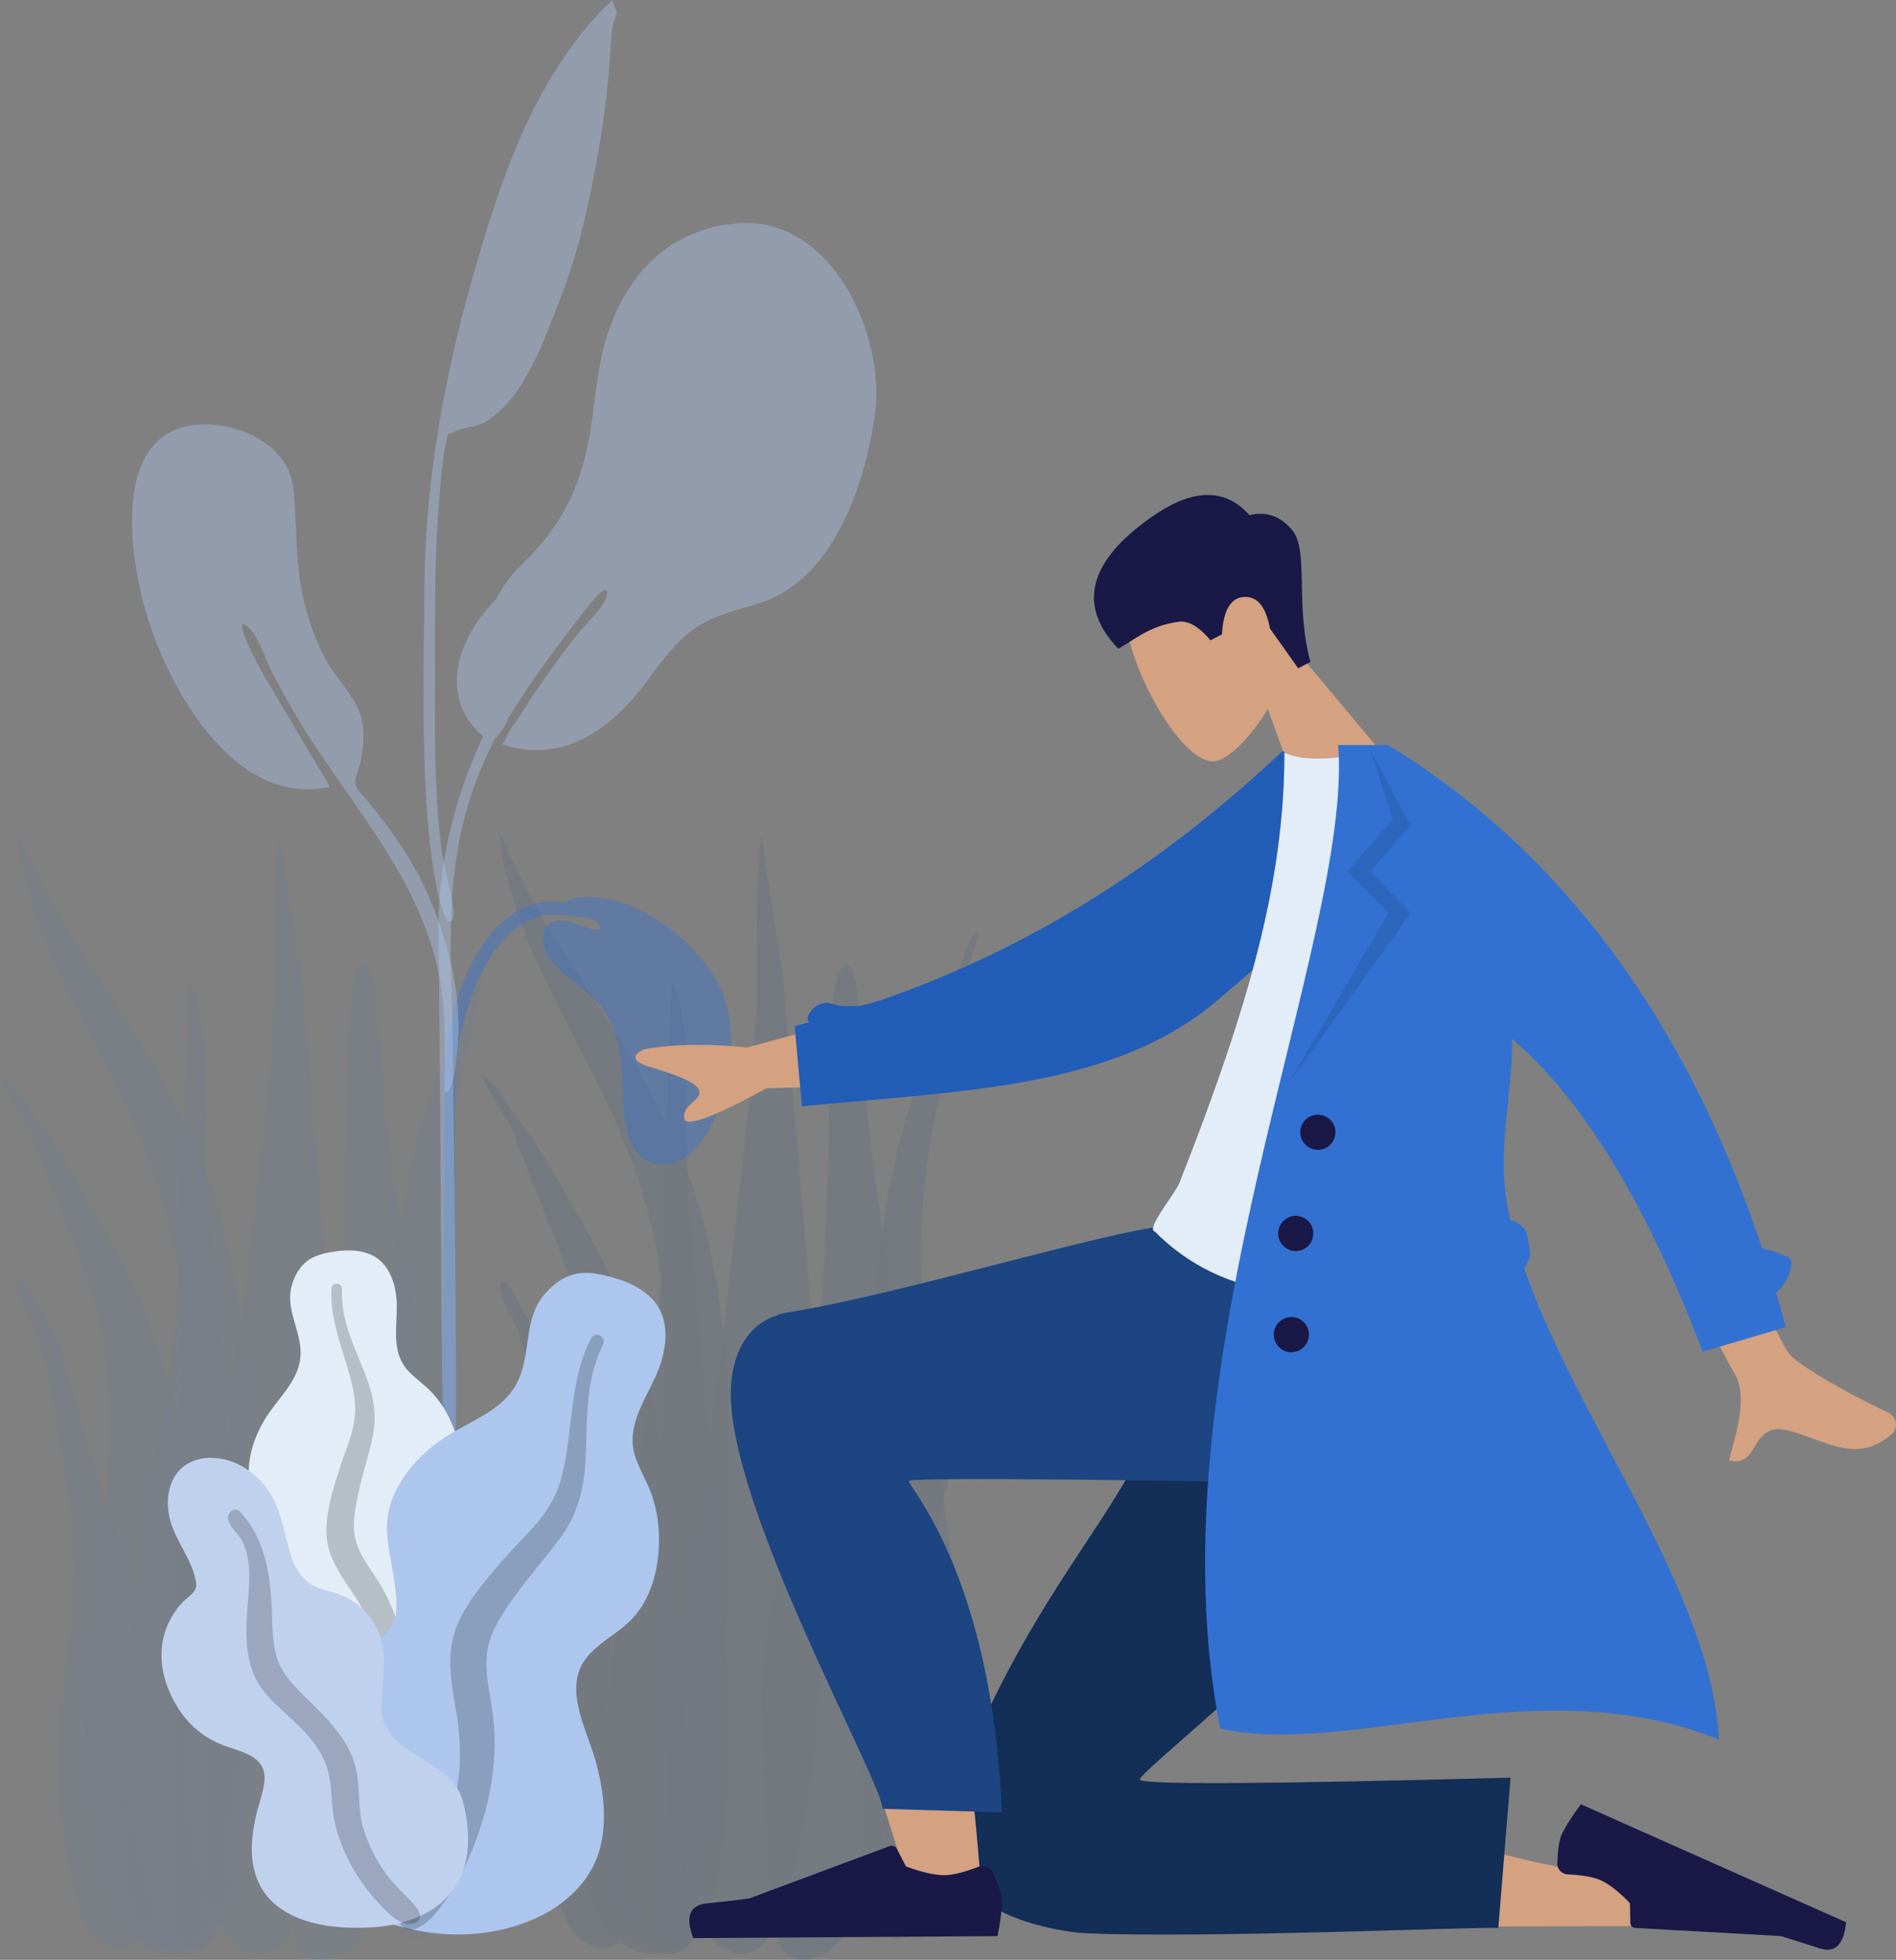<?xml version="1.0" encoding="utf-8"?>
<svg xmlns="http://www.w3.org/2000/svg" fill="none" height="100%" overflow="visible" preserveAspectRatio="none" style="display: block;" viewBox="0 0 179 185" width="100%">
<rect x="0" y="0" width="179" height="185" fill="#808080" stroke="none"/>
<g id="The Scientist">
<g id="planta" opacity="0.4">
<g id="Group">
<g id="Group_2" opacity="0.7">
<g id="Group_3" opacity="0.7">
<g id="Group_4" opacity="0.7">
<path clip-rule="evenodd" d="M47.383 79.064C52.261 90.656 60.557 98.709 64.95 110.761C67.553 117.909 68.641 125.681 68.708 133.637C68.743 137.961 68.669 142.287 68.648 146.612C68.628 150.828 68.513 155.018 68.156 159.206C67.799 163.395 67.393 167.576 67.215 171.818C67.077 175.119 67.014 178.96 65.895 181.971C65.004 184.366 62.734 184.718 62.141 181.813C61.808 180.198 61.849 178.394 61.886 176.735C61.933 174.606 62.057 172.48 62.121 170.352C62.375 161.808 62.046 153.264 62.217 144.716C62.385 136.368 63.459 128.026 62.271 119.731C61.29 112.881 58.798 107.001 55.935 101.362C53.18 95.936 50.181 90.643 48.312 84.472C47.759 82.674 47.377 80.828 47.173 78.958C47.258 78.924 47.329 78.958 47.383 79.064Z" fill="#1C4582" fill-rule="evenodd" id="Vector" opacity="0.7"/>
<path clip-rule="evenodd" d="M46.054 101.934C47.019 102.632 47.559 103.651 48.212 104.659C49.025 105.911 49.978 107.041 50.791 108.293C52.484 110.897 53.972 113.677 55.515 116.395C58.445 121.548 60.671 127.05 61.771 133.018C62.913 139.202 63.221 145.585 63.701 151.86C64.209 158.513 64.72 165.214 64.789 171.891C64.818 174.883 64.975 178.058 64.621 181.03C64.396 182.878 63.562 184.456 61.68 184.441C57.683 184.409 55.805 179.977 55.02 176.35C53.868 171.005 53.637 165.327 53.819 159.859C54.041 153.268 55.184 146.773 55.679 140.206C56.203 133.254 55.905 126.425 53.516 119.88C52.308 116.571 50.913 113.343 49.647 110.058C49.112 108.658 48.673 107.222 47.948 105.918C47.143 104.469 46.143 103.154 45.513 101.592L46.054 101.934Z" fill="#1C4582" fill-rule="evenodd" id="Vector_2" opacity="0.7"/>
<path clip-rule="evenodd" d="M92.104 88.11L92.476 87.785C92.123 89.481 91.485 90.857 90.988 92.406C90.55 93.799 90.328 95.382 90.033 96.898C89.339 100.474 88.546 103.965 87.884 107.575C86.582 114.713 86.833 122.402 87.683 130.319C88.486 137.798 89.756 145.265 90.36 152.743C90.862 158.944 91.078 165.34 90.598 171.256C90.275 175.274 89.209 180.072 86.305 179.667C84.939 179.481 84.227 177.6 83.938 175.486C83.477 172.088 83.381 168.515 83.195 165.136C82.793 157.594 82.713 150.071 82.637 142.609C82.563 135.566 82.356 128.383 82.769 121.519C83.135 115.363 84.286 109.279 86.194 103.415C87.132 100.513 88.027 97.543 89.081 94.778C89.587 93.452 90.196 92.278 90.71 90.954C91.126 89.886 91.45 88.793 92.104 88.11Z" fill="#1C4582" fill-rule="evenodd" id="Vector_3" opacity="0.7"/>
<path clip-rule="evenodd" d="M47.288 121.091C47.816 120.204 48.98 123.137 49.147 123.497C49.073 123.311 48.997 123.125 48.922 122.939C49.971 124.684 50.93 126.501 51.525 128.5C52.12 130.5 52.624 132.501 53.178 134.495C54.217 138.237 55.56 141.871 56.5 145.654C57.419 149.332 57.651 152.95 57.43 156.755C57.2 160.709 57.058 164.725 57.328 168.677C57.456 170.564 58.071 172.322 58.49 174.139C58.908 175.956 59.243 177.803 59.741 179.6C59.854 179.365 59.869 180.148 59.869 180.208C59.869 180.633 59.798 181.056 59.659 181.458C59.287 182.553 58.594 183.483 57.536 183.784C55.627 184.329 53.855 182.594 53.237 180.76C52.354 178.128 51.867 175.221 51.447 172.456C51.075 169.922 50.954 167.357 51.085 164.799C51.309 159.729 52.228 154.726 52.477 149.658C52.747 144.14 51.654 138.955 50.737 133.583C50.296 130.996 49.874 128.433 49.017 125.958C48.66 124.995 48.233 124.059 47.742 123.157C47.481 122.644 46.935 121.706 47.288 121.091Z" fill="#1C4582" fill-rule="evenodd" id="Vector_4" opacity="0.7"/>
<path clip-rule="evenodd" d="M62.779 112.472C62.561 118.796 62.182 125.067 61.34 131.322C60.479 137.705 59.492 144.065 58.664 150.454C57.858 156.671 57.014 162.993 57.127 169.3C57.209 173.949 56.439 181.8 61.598 184.091C66.823 186.412 67.944 176.499 68.291 173.228C68.95 166.951 68.736 160.607 68.416 154.295C68.089 147.817 67.542 141.37 66.865 134.917C66.122 127.747 65.521 120.546 65.047 113.356C64.813 109.8 64.755 106.249 64.819 102.691C64.88 99.334 64.753 95.944 63.56 92.756L63.374 92.892" fill="#1C4582" fill-rule="evenodd" id="Vector_5" opacity="0.7"/>
<path clip-rule="evenodd" d="M87.878 138.268C86.937 139.637 85.991 140.993 85.102 142.442C83.514 145.036 82.079 147.921 81.648 151.629C80.743 159.392 81.462 167.775 81.648 175.774C81.683 177.409 81.477 178.993 82.12 180.55C82.704 181.96 83.793 183.037 84.838 183.029C87.069 183.018 86.727 177.559 86.731 175.156C86.731 170.948 86.266 166.694 86.307 162.487C86.348 158.321 86.601 154.142 87.205 150.182C87.783 146.301 88.683 142.473 89.895 138.741C90.059 138.242 91.238 134.392 90.124 135.056" fill="#1C4582" fill-rule="evenodd" id="Vector_6" opacity="0.7"/>
<path clip-rule="evenodd" d="M79.911 91.099C78.445 91.099 78.454 98.404 78.409 99.342C78.251 102.728 78.288 106.115 78.188 109.502C77.967 116.893 77.697 124.349 76.585 131.655C75.989 135.586 75.295 139.501 74.549 143.405C73.804 147.309 72.798 151.228 72.305 155.193C71.833 159.002 72.101 162.889 72.166 166.724C72.231 170.559 72.352 174.437 72.852 178.255C72.977 179.198 73.122 180.137 73.278 181.074C73.408 181.854 73.334 182.823 73.553 183.565C73.906 184.753 75.412 185.142 76.438 184.956C79.197 184.452 80.958 180.991 81.901 178.459C83.104 175.231 83.743 171.727 84.373 168.323C85.075 164.458 85.519 160.55 85.701 156.625C86.101 148.644 85.588 140.656 85.017 132.702C84.699 128.277 84.331 123.873 83.769 119.476C83.208 115.08 82.49 110.735 82.023 106.351C81.683 103.16 81.349 99.967 81.129 96.762C81.075 95.992 81.032 91.099 79.911 91.099Z" fill="#1C4582" fill-rule="evenodd" id="Vector_7" opacity="0.7"/>
<path clip-rule="evenodd" d="M78.076 144.197C77.837 136.529 74.754 102.84 74.051 93.567C73.876 91.246 72.192 81.58 71.969 78.949C71.374 79.692 71.424 91.27 71.432 93.93C71.439 96.589 71.112 99.15 70.945 101.767C70.773 104.438 66.825 138.93 66.311 141.497C65.293 146.602 64.61 151.841 64.08 157.062C63.569 162.149 62.779 167.516 63.458 172.631C63.599 173.797 63.873 174.944 64.272 176.049C64.711 177.217 65.016 178.298 65.363 179.521C65.921 181.491 66.957 183.219 68.524 184.032C71.755 185.705 73.492 181.924 74.371 178.638C75.777 173.37 76.69 167.982 77.1 162.545C77.574 156.448 78.268 150.339 78.076 144.197Z" fill="#1C4582" fill-rule="evenodd" id="Vector_8" opacity="0.7"/>
</g>
</g>
</g>
</g>
</g>
<g id="planta_2" opacity="0.3">
<g id="Group_5">
<g id="Group_6" opacity="0.7">
<g id="Group_7" opacity="0.7">
<g id="Group_8" opacity="0.7">
<path clip-rule="evenodd" d="M1.868 79.064C6.748 90.656 15.042 98.709 19.436 110.761C22.038 117.909 23.128 125.681 23.193 133.637C23.228 137.961 23.154 142.287 23.134 146.612C23.113 150.828 23 155.018 22.641 159.206C22.282 163.395 21.879 167.576 21.7 171.818C21.563 175.119 21.499 178.96 20.38 181.971C19.49 184.366 17.22 184.718 16.626 181.813C16.294 180.198 16.334 178.394 16.372 176.735C16.42 174.606 16.543 172.48 16.606 170.352C16.861 161.808 16.532 153.264 16.703 144.716C16.872 136.368 17.945 128.026 16.757 119.731C15.777 112.881 13.284 107.001 10.42 101.362C7.665 95.936 4.666 90.643 2.798 84.472C2.244 82.674 1.863 80.828 1.658 78.958C1.744 78.924 1.814 78.958 1.868 79.064Z" fill="#3271D2" fill-rule="evenodd" id="Vector_9" opacity="0.7"/>
<path clip-rule="evenodd" d="M0.539 101.934C1.504 102.632 2.045 103.651 2.697 104.659C3.51 105.911 4.464 107.041 5.276 108.293C6.97 110.897 8.457 113.677 10 116.395C12.93 121.552 15.156 127.05 16.256 133.018C17.4 139.202 17.707 145.585 18.186 151.86C18.694 158.513 19.205 165.214 19.274 171.891C19.304 174.883 19.46 178.058 19.107 181.03C18.882 182.878 18.047 184.456 16.165 184.441C12.168 184.409 10.29 179.977 9.508 176.35C8.353 171.005 8.123 165.327 8.305 159.859C8.526 153.268 9.669 146.773 10.164 140.206C10.688 133.254 10.393 126.425 8.002 119.88C6.793 116.571 5.399 113.343 4.133 110.058C3.597 108.658 3.158 107.222 2.433 105.918C1.628 104.469 0.63 103.154 -0.002 101.592L0.539 101.934Z" fill="#3271D2" fill-rule="evenodd" id="Vector_10" opacity="0.7"/>
<path clip-rule="evenodd" d="M46.589 88.11L46.961 87.785C46.608 89.481 45.97 90.857 45.483 92.406C45.044 93.799 44.823 95.382 44.527 96.898C43.834 100.474 43.04 103.965 42.378 107.575C41.077 114.713 41.328 122.402 42.177 130.319C42.98 137.798 44.25 145.265 44.855 152.743C45.357 158.944 45.572 165.34 45.093 171.256C44.769 175.274 43.704 180.072 40.8 179.667C39.433 179.481 38.721 177.6 38.433 175.486C37.972 172.088 37.875 168.515 37.689 165.136C37.288 157.594 37.208 150.071 37.132 142.609C37.057 135.566 36.851 128.383 37.264 121.519C37.63 115.363 38.781 109.279 40.688 103.415C41.627 100.513 42.521 97.543 43.575 94.778C44.081 93.452 44.691 92.278 45.204 90.954C45.611 89.886 45.935 88.793 46.589 88.11Z" fill="#3271D2" fill-rule="evenodd" id="Vector_11" opacity="0.7"/>
<path clip-rule="evenodd" d="M1.773 121.091C2.301 120.204 3.465 123.137 3.642 123.497C3.568 123.311 3.491 123.125 3.417 122.939C4.466 124.684 5.425 126.501 6.02 128.5C6.615 130.5 7.119 132.501 7.673 134.495C8.712 138.237 10.054 141.871 10.995 145.654C11.914 149.332 12.146 152.95 11.925 156.755C11.694 160.709 11.553 164.725 11.822 168.677C11.951 170.564 12.566 172.322 12.984 174.139C13.403 175.956 13.737 177.803 14.236 179.6C14.349 179.365 14.364 180.148 14.364 180.208C14.364 180.633 14.293 181.056 14.154 181.458C13.782 182.553 13.088 183.483 12.031 183.784C10.121 184.329 8.349 182.594 7.734 180.76C6.849 178.128 6.364 175.221 5.942 172.456C5.568 169.922 5.443 167.357 5.57 164.799C5.797 159.729 6.713 154.726 6.962 149.658C7.232 144.14 6.139 138.955 5.222 133.583C4.782 130.996 4.361 128.433 3.502 125.958C3.145 124.995 2.719 124.059 2.227 123.157C1.967 122.644 1.42 121.706 1.773 121.091Z" fill="#3271D2" fill-rule="evenodd" id="Vector_12" opacity="0.7"/>
<path clip-rule="evenodd" d="M17.266 112.472C17.047 118.796 16.669 125.067 15.825 131.322C14.964 137.705 13.977 144.065 13.15 150.454C12.343 156.671 11.499 162.993 11.612 169.3C11.694 173.949 10.924 181.8 16.074 184.091C21.301 186.412 22.42 176.499 22.767 173.228C23.426 166.951 23.212 160.607 22.894 154.295C22.565 147.817 22.018 141.37 21.341 134.917C20.598 127.747 19.997 120.546 19.523 113.356C19.289 109.8 19.231 106.249 19.296 102.691C19.356 99.334 19.229 95.944 18.036 92.756L17.85 92.892" fill="#3271D2" fill-rule="evenodd" id="Vector_13" opacity="0.7"/>
<path clip-rule="evenodd" d="M42.363 138.268C41.423 139.637 40.476 140.993 39.588 142.442C38 145.036 36.565 147.921 36.133 151.629C35.228 159.392 35.947 167.775 36.133 175.774C36.169 177.409 35.962 178.993 36.605 180.55C37.191 181.96 38.279 183.037 39.324 183.029C41.555 183.018 41.212 177.559 41.216 175.156C41.216 170.948 40.752 166.694 40.792 162.487C40.833 158.321 41.086 154.142 41.69 150.182C42.269 146.301 43.169 142.473 44.381 138.741C44.544 138.242 45.723 134.392 44.609 135.056" fill="#3271D2" fill-rule="evenodd" id="Vector_14" opacity="0.7"/>
<path clip-rule="evenodd" d="M34.397 91.099C32.93 91.099 32.939 98.404 32.896 99.342C32.736 102.728 32.774 106.115 32.673 109.502C32.452 116.893 32.182 124.349 31.071 131.655C30.474 135.586 29.78 139.501 29.035 143.405C28.289 147.309 27.283 151.228 26.791 155.193C26.319 159.002 26.586 162.889 26.651 166.724C26.716 170.559 26.837 174.437 27.337 178.255C27.462 179.198 27.607 180.137 27.763 181.074C27.893 181.854 27.819 182.823 28.038 183.565C28.392 184.753 29.897 185.142 30.924 184.956C33.683 184.452 35.445 180.991 36.386 178.459C37.589 175.231 38.228 171.727 38.859 168.323C39.561 164.458 40.004 160.55 40.186 156.625C40.586 148.644 40.073 140.656 39.502 132.702C39.184 128.277 38.816 123.873 38.255 119.476C37.693 115.08 36.975 110.735 36.509 106.351C36.169 103.16 35.834 99.967 35.614 96.762C35.553 95.992 35.518 91.099 34.397 91.099Z" fill="#3271D2" fill-rule="evenodd" id="Vector_15" opacity="0.7"/>
<path clip-rule="evenodd" d="M32.562 144.197C32.322 136.529 29.239 102.84 28.538 93.567C28.362 91.246 26.679 81.58 26.454 78.949C25.859 79.692 25.911 91.27 25.917 93.93C25.922 96.589 25.597 99.15 25.43 101.767C25.259 104.438 21.31 138.93 20.797 141.497C19.778 146.602 19.095 151.841 18.566 157.062C18.052 162.149 17.264 167.516 17.941 172.631C18.083 173.797 18.356 174.944 18.755 176.049C19.194 177.217 19.499 178.298 19.846 179.521C20.404 181.491 21.44 183.219 23.007 184.032C26.238 185.705 27.973 181.924 28.852 178.638C30.26 173.37 31.174 167.982 31.582 162.545C32.061 156.448 32.753 150.339 32.562 144.197Z" fill="#3271D2" fill-rule="evenodd" id="Vector_16" opacity="0.7"/>
</g>
</g>
</g>
</g>
</g>
<g id="Planta alta">
<path clip-rule="evenodd" d="M54.85 84.695C59.778 84.325 65.281 88.369 67.659 92.579C69.575 95.972 69.252 100.429 68.068 104.029C67.275 106.442 65.546 109.884 62.661 109.927C59.052 109.969 58.878 105.431 58.807 102.776C58.715 99.249 58.277 96.184 55.545 93.773C54.909 93.212 54.212 92.72 53.568 92.166C52.562 91.299 51.449 90.418 51.314 88.986C51.14 87.014 52.229 86.658 53.901 87.024C54.186 87.087 57.057 88.398 56.633 87.363C56.502 87.045 56.027 86.795 55.431 86.606C53.882 86.433 52.037 86.237 51.505 86.355C45.782 87.633 43.548 95.705 42.957 100.833C42.891 101.408 43.08 140.898 43.033 141.474L41.739 138.799C41.814 137.436 41.913 99.836 42.133 98.486C42.977 93.407 45.617 85.947 51.406 85.128C52.056 85.093 52.708 85.1 53.357 85.149C53.813 84.886 54.324 84.731 54.85 84.695V84.695Z" fill="#3271D2" fill-rule="evenodd" id="Vector_17" opacity="0.4"/>
<path clip-rule="evenodd" d="M27.703 46.146C27.994 49.112 27.904 52.068 28.355 55.03C28.734 57.39 29.465 59.679 30.523 61.823C31.523 63.896 33.601 65.66 34.142 67.876C34.489 69.286 34.293 71.272 33.818 72.652C33.24 74.331 33.547 74.197 34.699 75.601C36.953 78.359 38.984 81.19 40.421 84.485C42.49 89.233 43.846 94.781 43.078 99.976C42.981 100.637 42.865 103.005 41.954 103.17C42.07 98.611 41.986 95.387 41.703 93.497C40.092 82.559 32.224 75.353 27.099 66.07C26.818 65.591 26.232 64.451 25.811 63.698C25.157 62.512 24.502 60.251 23.617 59.372C22.974 58.73 22.807 58.836 22.866 59.243C22.958 59.891 23.608 61.294 23.808 61.684C24.217 62.489 24.675 63.344 25.089 64.05C27.011 67.321 29.156 70.891 31.142 74.263C22.556 76.213 16.509 65.919 14.206 59.151C12.298 53.576 10.035 40.539 18.888 40.069C22.644 39.873 27.3 42.064 27.703 46.146Z" fill="#ADC6ED" fill-rule="evenodd" id="Vector_18" opacity="0.4"/>
<path clip-rule="evenodd" d="M66.507 21.675C61.944 23.101 58.908 26.775 57.349 31.58C56.329 34.722 56.211 37.95 55.646 41.179C54.793 46.036 52.958 49.718 49.372 53.179C48.347 54.141 47.497 55.275 46.86 56.528C45.657 57.723 44.676 59.122 43.963 60.661C43.019 62.742 42.749 65.23 43.841 67.302C44.134 67.858 44.864 68.976 45.622 69.484C42.787 75.507 41.228 82.103 41.403 88.692C41.509 92.668 41.705 135.696 41.932 139.669C41.993 140.734 42.341 142.496 42.863 140.709C43.342 139.073 42.742 97.456 42.69 95.747C42.419 87.42 42.188 79.851 45.624 72.072C45.985 71.263 46.365 70.453 46.765 69.644L46.833 69.598C46.847 69.609 46.86 69.623 46.876 69.633C46.902 69.588 46.937 69.534 46.977 69.474C47.097 69.343 47.201 69.199 47.285 69.043C47.59 68.622 47.936 68.127 47.937 67.855C50.065 64.385 52.502 61.119 54.99 57.909C54.971 57.934 57.689 54.242 57.269 56.284C57.066 57.267 55.067 59.141 54.26 60.182C52.247 62.782 50.367 65.481 48.628 68.271C48.394 68.407 48.062 69.066 47.821 69.558C47.689 69.807 47.566 70.058 47.445 70.277C53.62 72.313 58.426 68.212 61.702 63.443L61.712 63.428C62.709 62.109 63.731 60.801 65.007 59.759C67.135 58.024 69.415 57.715 71.925 56.86C78.77 54.526 81.678 45.679 82.602 39.115C83.643 31.709 78.546 20.351 69.641 21.081C68.577 21.161 67.526 21.36 66.507 21.675V21.675Z" fill="#ADC6ED" fill-rule="evenodd" id="Vector_19" opacity="0.4"/>
<path clip-rule="evenodd" d="M57.037 0.748C50.476 7.465 47.306 16.781 44.804 25.54C41.994 35.322 40.142 45.256 40.071 55.434C40.026 62.116 39.84 68.84 40.244 75.514C40.377 77.889 40.632 80.255 41.008 82.604C41.039 82.797 41.892 88.032 42.71 86.813C43.175 86.119 41.835 81.381 41.732 80.592C41.163 76.147 41.03 71.671 41.058 67.194C41.105 59.823 40.884 52.492 41.642 45.148C41.755 44.052 41.845 42.893 42.11 41.826C42.391 40.686 42.032 41.184 42.948 40.733C43.864 40.282 44.937 40.357 45.86 39.807C49.515 37.616 51.394 32.014 52.845 28.324C54.512 24.114 55.526 19.626 56.334 15.195C56.931 11.958 57.352 8.692 57.595 5.409C57.67 4.368 57.675 3.284 57.883 2.262C57.938 1.986 58.219 1.499 58.209 1.254C58.186 0.734 57.871 0.436 57.845 0C57.569 0.245 57.3 0.493 57.037 0.748Z" fill="#ADC6ED" fill-rule="evenodd" id="Vector_20" opacity="0.4"/>
</g>
<g id="Group_9">
<g id="planta_3">
<path clip-rule="evenodd" d="M31.953 118.091C32.953 117.968 34.02 118.013 34.951 118.407C36.93 119.248 37.491 121.589 37.463 123.492C37.435 125.538 37 127.769 38.554 129.425C39.268 130.183 40.159 130.764 40.86 131.537C41.602 132.362 42.202 133.305 42.634 134.327C43.433 136.187 43.825 138.38 43.095 140.335C42.45 142.055 40.83 143.608 41.18 145.564C41.551 147.61 43.597 149.165 44.885 150.685C46.337 152.405 47.674 154.605 47.897 156.861C48.107 159.022 47.168 161.209 45.725 162.844C42.844 166.11 38.514 167.711 34.146 167.7C32.287 167.7 30.192 167.613 28.593 166.614C28.152 166.332 27.79 165.941 27.543 165.48C27.275 165.077 26.93 164.732 26.529 164.462C25.662 163.792 24.993 162.899 24.596 161.877C23.012 157.947 24.278 153.087 26.496 149.602C27.022 148.776 27.451 147.98 27.197 146.998C26.929 145.97 26.267 145.044 25.696 144.158C25.125 143.273 24.469 142.451 24.023 141.506C23.578 140.535 23.399 139.462 23.504 138.398C23.66 136.364 24.536 134.493 25.778 132.85C26.974 131.275 28.381 129.767 28.381 127.702C28.381 125.513 26.923 123.566 27.546 121.342C27.805 120.412 28.322 119.482 29.156 118.924C29.956 118.386 31.012 118.201 31.953 118.091Z" fill="#E3EDF7" fill-rule="evenodd" id="Vector_21"/>
<path clip-rule="evenodd" d="M31.298 121.589C31.317 121.295 31.67 121.119 31.939 121.197C32.3 121.297 32.293 121.636 32.283 121.941C32.267 122.858 32.377 123.774 32.611 124.662C33.072 126.521 33.923 128.244 34.598 130.035C35.273 131.826 35.589 133.673 35.195 135.568C34.823 137.353 34.236 139.092 33.852 140.879C33.516 142.457 33.159 144.117 33.667 145.689C34.161 147.203 35.251 148.434 36.035 149.803C37.66 152.632 38.382 155.773 38.478 159.004C38.523 160.505 38.478 162.018 38.136 163.491C37.935 164.338 37.666 165.483 36.941 166.069C36.608 166.339 36.035 166.432 35.755 166.032C35.474 165.632 35.721 165.078 35.805 164.678C36.147 162.95 36.264 161.184 36.154 159.426C36.071 157.726 35.87 156.028 35.336 154.404C34.821 152.919 34.102 151.513 33.2 150.225C32.296 148.88 31.356 147.534 30.984 145.948C30.612 144.361 30.911 142.685 31.324 141.099C31.759 139.425 32.33 137.792 32.921 136.161C33.496 134.571 33.7 133.064 33.382 131.4C32.767 128.1 31.081 125.015 31.298 121.589Z" fill="black" fill-opacity="0.2" fill-rule="evenodd" id="Vector_22"/>
<path clip-rule="evenodd" d="M58.238 120.709C59.48 121.081 60.714 121.695 61.599 122.651C63.481 124.682 62.901 127.753 61.865 129.996C60.75 132.413 59.05 134.831 60.006 137.606C60.447 138.878 61.185 140.024 61.601 141.315C62.038 142.681 62.245 144.11 62.215 145.544C62.168 148.172 61.471 150.977 59.575 152.913C57.901 154.618 55.178 155.613 54.555 158.12C53.904 160.724 55.495 163.657 56.202 166.132C57.003 168.933 57.414 172.24 56.477 175.032C55.581 177.706 53.316 179.81 50.755 180.994C45.634 183.362 39.691 182.997 34.555 180.704C32.376 179.73 29.95 178.534 28.595 176.512C28.177 175.889 28.054 175.342 27.963 174.617C27.881 173.968 27.619 173.453 27.306 172.88C26.64 171.628 26.327 170.219 26.401 168.803C26.617 163.315 30.677 158.211 35.139 155.226C36.195 154.52 37.123 153.802 37.344 152.5C37.575 151.14 37.296 149.697 37.082 148.347C36.868 146.996 36.545 145.68 36.524 144.326C36.516 142.938 36.874 141.572 37.562 140.366C38.822 138.036 40.849 136.274 43.175 134.973C45.417 133.728 47.867 132.672 48.964 130.224C50.128 127.63 49.44 124.557 51.349 122.242C52.142 121.284 53.25 120.434 54.525 120.215C55.741 120.008 57.076 120.354 58.238 120.709Z" fill="#ADC6ED" fill-rule="evenodd" id="Vector_23"/>
<path clip-rule="evenodd" d="M55.821 126.287C56.007 125.947 56.498 125.915 56.778 126.157C57.15 126.466 56.964 126.864 56.795 127.217C56.293 128.298 55.942 129.442 55.75 130.619C55.313 133.077 55.412 135.566 55.263 138.058C55.114 140.55 54.519 142.894 53.06 144.939C51.686 146.864 50.085 148.622 48.7 150.545C47.479 152.239 46.187 154.025 45.962 156.162C45.748 158.219 46.38 160.253 46.584 162.299C47.005 166.517 46.203 170.628 44.621 174.517C43.887 176.322 43.044 178.1 41.866 179.665C41.185 180.567 40.269 181.785 39.112 182.099C38.579 182.242 37.857 182.053 37.738 181.43C37.625 180.846 38.201 180.278 38.508 179.849C39.814 177.972 40.876 175.937 41.669 173.793C42.461 171.729 43.117 169.608 43.342 167.397C43.55 165.351 43.377 163.341 43.028 161.308C42.673 159.236 42.284 157.142 42.674 155.053C43.078 152.933 44.303 151.148 45.619 149.474C47.01 147.711 48.535 146.076 50.081 144.452C51.591 142.866 52.619 141.184 53.119 139.04C54.12 134.79 53.776 130.239 55.821 126.287Z" fill="black" fill-opacity="0.2" fill-rule="evenodd" id="Vector_24"/>
<path clip-rule="evenodd" d="M19.884 137.612C21.941 137.612 23.748 138.703 24.994 140.253C26.453 142.066 26.747 144.279 27.338 146.44C27.634 147.517 28.139 148.585 29.028 149.316C29.835 149.98 30.861 150.114 31.828 150.432C32.784 150.755 33.652 151.295 34.365 152.01C35.078 152.724 35.616 153.594 35.937 154.551C36.68 156.878 35.892 159.225 36.028 161.581C36.154 163.748 38.287 165.098 40.001 166.136C41.715 167.174 43.215 168.119 43.719 170.112C44.258 172.225 44.441 174.587 43.691 176.676C42.446 180.154 38.802 181.686 35.28 181.922C32.084 182.138 28.065 181.8 25.665 179.477C24.227 178.086 23.709 176.14 23.772 174.206C23.836 173.002 24.034 171.808 24.363 170.648C24.583 169.824 24.876 169.004 24.96 168.152C25.183 165.887 23.101 165.452 21.314 164.829C19.052 164.038 17.469 162.545 16.369 160.465C15.342 158.528 14.913 156.353 15.527 154.222C15.844 153.134 16.412 152.136 17.183 151.306C17.523 150.934 18.001 150.627 18.308 150.238C18.615 149.849 18.533 149.405 18.434 148.981C17.977 147.017 16.556 145.391 16.047 143.431C15.588 141.662 15.861 139.46 17.475 138.32C18.187 137.844 19.028 137.597 19.884 137.612V137.612Z" fill="#C0D1ED" fill-rule="evenodd" id="Vector_25"/>
<path clip-rule="evenodd" d="M22.686 142.726C24.865 145.053 25.458 148.207 25.631 151.265C25.73 152.98 25.631 154.787 26.131 156.45C26.561 157.875 27.57 158.963 28.61 159.984C30.703 162.054 33.036 164.157 33.65 167.153C34.009 168.911 33.767 170.728 34.263 172.465C34.74 174.069 35.488 175.579 36.476 176.929C37.253 178.004 38.268 178.826 39.118 179.828C39.378 180.133 39.75 180.583 39.642 181.017C39.517 181.521 38.874 181.683 38.417 181.603C37.353 181.417 36.459 180.399 35.764 179.661C34.75 178.596 33.881 177.402 33.179 176.11C32.401 174.662 31.772 173.124 31.506 171.498C31.227 169.813 31.365 168.054 30.729 166.436C29.66 163.713 27.065 162.106 25.189 159.982C22.852 157.337 23.201 154.045 23.441 150.791C23.571 149.003 23.703 146.983 22.8 145.35C22.456 144.727 21.684 144.147 21.541 143.439C21.403 142.803 22.143 142.146 22.686 142.726Z" fill="black" fill-opacity="0.2" fill-rule="evenodd" id="Vector_26"/>
</g>
</g>
<path clip-rule="evenodd" d="M106.204 57.549C106.165 62.642 111.722 72.573 114.849 71.831C116.097 71.534 118.071 69.609 119.696 66.919L123.77 78.264L132.594 73.615L122.1 61.068C122.747 58.187 122.61 55.146 120.985 52.513C116.29 44.953 106.249 52.457 106.204 57.549Z" fill="#D4A181" fill-rule="evenodd" id="Vector_27"/>
<path clip-rule="evenodd" d="M123.714 62.483C122.227 56.977 123.614 51.957 121.972 50.01C120.879 48.713 119.542 48.252 117.962 48.628C115.711 46.098 112.736 46.085 109.038 48.587C103.499 52.342 101.194 56.675 105.576 61.234C107 60.49 108.45 59.061 111.295 58.688C112.196 58.571 113.193 59.155 114.286 60.44L115.361 59.882C115.495 57.604 116.189 56.426 117.443 56.348C118.698 56.27 119.515 57.262 119.895 59.324L122.565 63.086L123.714 62.483Z" fill="#191847" fill-rule="evenodd" id="Vector_28"/>
<path clip-rule="evenodd" d="M98.132 171.083L98.04 171.189C95.532 174.214 97.111 180.178 99.989 180.693C108.675 182.248 151.029 181.765 153.692 181.82C156.354 181.876 157.832 177.598 154.621 176.754C147.742 177.887 131.67 171.411 123.214 170.667C119.724 170.36 116.393 170.109 113.416 169.914C111.12 169.75 101.184 169.988 98.132 171.083Z" fill="#D4A181" fill-rule="evenodd" id="Vector_29"/>
<path clip-rule="evenodd" d="M102.542 182.488C113.608 182.985 139.017 181.878 141.455 181.984L142.609 167.804C119.502 168.415 107.835 168.477 107.608 167.99C107.268 167.258 133.189 147.398 133.577 138.802C134.135 126.404 135.565 122.14 120.994 121.07L108.876 134.647C105.786 141.731 101.24 146.736 96.073 156.052C91.137 164.965 89.801 169.932 91.009 176.523C91.602 180.701 99.493 182.352 102.542 182.488Z" fill="#132E57" fill-rule="evenodd" id="Vector_30"/>
<path clip-rule="evenodd" d="M80.213 124.221L80.084 124.169C76.409 122.746 71.229 126.118 71.649 128.993C72.988 138.162 84.245 172.966 86.337 179.661C87.125 182.194 92.924 182.72 92.71 179.414C92.178 171.212 90.546 156.101 88.559 147.796C87.744 144.4 84.216 139.202 83.459 136.327C82.882 134.117 82.221 126.767 80.213 124.221Z" fill="#D4A181" fill-rule="evenodd" id="Vector_31"/>
<path clip-rule="evenodd" d="M93.686 176.698C94.276 177.938 94.576 178.864 94.584 179.477C94.596 180.221 94.46 181.315 94.177 182.76L65.46 182.946C64.683 180.937 65.097 179.848 66.702 179.678C68.307 179.508 69.641 179.354 70.703 179.215L83.974 174.271C84.093 174.223 84.225 174.216 84.348 174.254C84.471 174.292 84.577 174.371 84.649 174.478V174.489L85.534 176.181C87.03 176.738 88.244 177.013 89.176 177.005C89.931 177.005 90.971 176.749 92.296 176.237C92.803 176.051 93.411 176.222 93.653 176.637L93.686 176.698Z" fill="#191847" fill-rule="evenodd" id="Vector_32"/>
<path clip-rule="evenodd" d="M147.029 175.979C147.055 174.631 147.198 173.677 147.46 173.116C147.776 172.436 148.371 171.501 149.245 170.314L174.284 181.45C174.085 183.569 173.25 184.389 171.78 183.911C170.31 183.432 169.084 183.046 168.103 182.752L154.413 181.99C154.29 181.986 154.172 181.939 154.081 181.856C153.99 181.773 153.932 181.66 153.917 181.538V181.526L153.885 179.65C152.827 178.556 151.892 177.83 151.082 177.47C150.421 177.176 149.405 176.998 148.034 176.935C147.787 176.93 147.55 176.837 147.365 176.673C147.181 176.508 147.061 176.283 147.029 176.038C147.029 176.018 147.027 175.999 147.029 175.979Z" fill="#191847" fill-rule="evenodd" id="Vector_33"/>
<path clip-rule="evenodd" d="M68.996 131.195C68.673 142.224 83.386 168.314 83.312 170.743L94.588 171.08C93.62 148.077 85.353 139.998 85.841 139.775C86.573 139.425 113.067 139.754 121.705 140.005C134.161 140.368 139.54 132.67 140.386 118.145L109.841 115.761C104.803 116.151 84.316 122.328 74.533 123.86C70.344 124.524 69.086 128.156 68.996 131.195Z" fill="#1C4582" fill-rule="evenodd" id="Vector_34"/>
<path clip-rule="evenodd" d="M157.433 101.635L150.113 102.959C158.607 119.806 163.157 128.712 163.763 129.68C165.124 131.857 163.75 135.784 163.231 137.854C166.243 138.611 165.13 134.041 168.941 135.064C172.418 135.994 175.342 138.268 178.652 135.324C179.057 134.963 179.371 133.816 178.016 133.2C174.64 131.668 169.662 128.82 168.867 127.734C167.781 126.251 163.97 117.552 157.433 101.635Z" fill="#D4A181" fill-rule="evenodd" id="Vector_35"/>
<path clip-rule="evenodd" d="M86.42 94.534L70.562 98.879C66.857 98.5 63.62 98.552 60.852 99.035C60.133 99.316 59.115 100.052 61.389 100.727C63.662 101.401 66.013 102.216 66.036 103.084C66.058 103.953 64.373 104.341 64.599 105.593C64.751 106.426 67.339 105.472 72.363 102.73L86.567 102.344L86.42 94.534Z" fill="#D4A181" fill-rule="evenodd" id="Vector_36"/>
<path clip-rule="evenodd" d="M121.119 70.871C110.758 80.608 98.539 89.076 83.156 94.417C81.516 94.841 81.643 95.043 79.547 94.957C78.516 94.916 78.233 94.307 77.008 94.995C76.518 95.384 75.97 96.142 76.394 96.501C75.94 96.625 75.483 96.746 75.023 96.864L75.709 104.432C91.359 102.914 105.602 102.709 115.369 94.053C118.646 91.147 127.749 84.833 124.619 74.162L121.119 70.871Z" fill="#225DB8" fill-rule="evenodd" id="Vector_37"/>
<path clip-rule="evenodd" d="M141.447 117.643C123.575 125.986 113.771 121.07 109.036 116.257C108.106 116.071 110.938 112.709 111.369 111.608C118.083 94.581 121.264 82.864 121.264 71.039C122.496 71.682 124.652 71.779 127.732 71.329C136.009 83.518 139.813 97.504 141.447 117.643Z" fill="#E3EDF7" fill-rule="evenodd" id="sweater"/>
<path clip-rule="evenodd" d="M126.339 70.332C127.732 88.722 108.51 128.871 115.184 163.161C127.52 165.913 145.132 157.349 162.278 164.191C161.64 150.382 148.86 134.16 143.871 119.651C144.097 119.439 144.267 119.174 144.364 118.88C144.462 118.585 144.484 118.271 144.429 117.966L144.212 116.739C144.142 116.344 143.946 115.981 143.655 115.705C143.363 115.429 142.991 115.254 142.592 115.206C142.453 114.585 142.332 113.966 142.234 113.346C141.393 108.158 142.827 103.069 142.76 98.072C149.443 103.775 155.438 113.614 160.746 127.587L168.595 125.279C168.296 124.163 167.986 123.065 167.665 121.984C168.571 121.47 169.631 119.112 168.868 118.718C168.081 118.311 167.24 118.02 166.37 117.855C159.172 96.194 147.402 80.352 131.06 70.328L126.339 70.332Z" fill="#3271D2" fill-rule="evenodd" id="Vector_38"/>
<path clip-rule="evenodd" d="M129.35 70.747L131.489 77.336L127.176 82.276L131.08 86.157L121.636 102.31L133.181 86.189L129.348 82.283L133.181 77.918L129.35 70.747Z" fill="black" fill-opacity="0.1" fill-rule="evenodd" id="Vector_39"/>
<path clip-rule="evenodd" d="M121.913 124.321C121.584 124.322 121.264 124.42 120.991 124.602C120.718 124.785 120.505 125.044 120.38 125.348C120.255 125.652 120.222 125.985 120.286 126.307C120.351 126.629 120.509 126.925 120.741 127.157C120.973 127.389 121.269 127.547 121.591 127.611C121.913 127.675 122.247 127.642 122.55 127.517C122.854 127.391 123.113 127.178 123.295 126.905C123.477 126.632 123.575 126.311 123.575 125.982C123.575 125.764 123.532 125.548 123.448 125.346C123.365 125.145 123.242 124.961 123.088 124.807C122.933 124.653 122.75 124.531 122.549 124.447C122.347 124.364 122.131 124.321 121.913 124.321ZM122.329 114.769C122 114.769 121.679 114.867 121.405 115.05C121.132 115.232 120.919 115.492 120.793 115.796C120.668 116.1 120.635 116.434 120.699 116.757C120.763 117.08 120.922 117.376 121.154 117.608C121.387 117.841 121.683 117.999 122.006 118.063C122.328 118.127 122.663 118.094 122.966 117.968C123.27 117.841 123.53 117.628 123.712 117.354C123.894 117.081 123.992 116.759 123.991 116.43C123.991 116.212 123.948 115.996 123.865 115.794C123.781 115.592 123.659 115.409 123.504 115.255C123.35 115.101 123.167 114.979 122.965 114.895C122.763 114.812 122.547 114.769 122.329 114.769ZM124.406 105.217C124.077 105.219 123.757 105.319 123.485 105.503C123.213 105.687 123.002 105.948 122.878 106.252C122.754 106.556 122.723 106.89 122.788 107.212C122.854 107.534 123.013 107.829 123.246 108.06C123.479 108.291 123.776 108.449 124.098 108.512C124.42 108.575 124.754 108.541 125.057 108.414C125.36 108.288 125.619 108.074 125.801 107.801C125.983 107.528 126.079 107.206 126.079 106.878C126.079 106.659 126.035 106.442 125.951 106.24C125.867 106.037 125.743 105.854 125.588 105.7C125.432 105.545 125.248 105.423 125.045 105.34C124.842 105.258 124.625 105.216 124.406 105.217V105.217Z" fill="#191847" fill-rule="evenodd" id="Vector_40"/>
</g>
</svg>